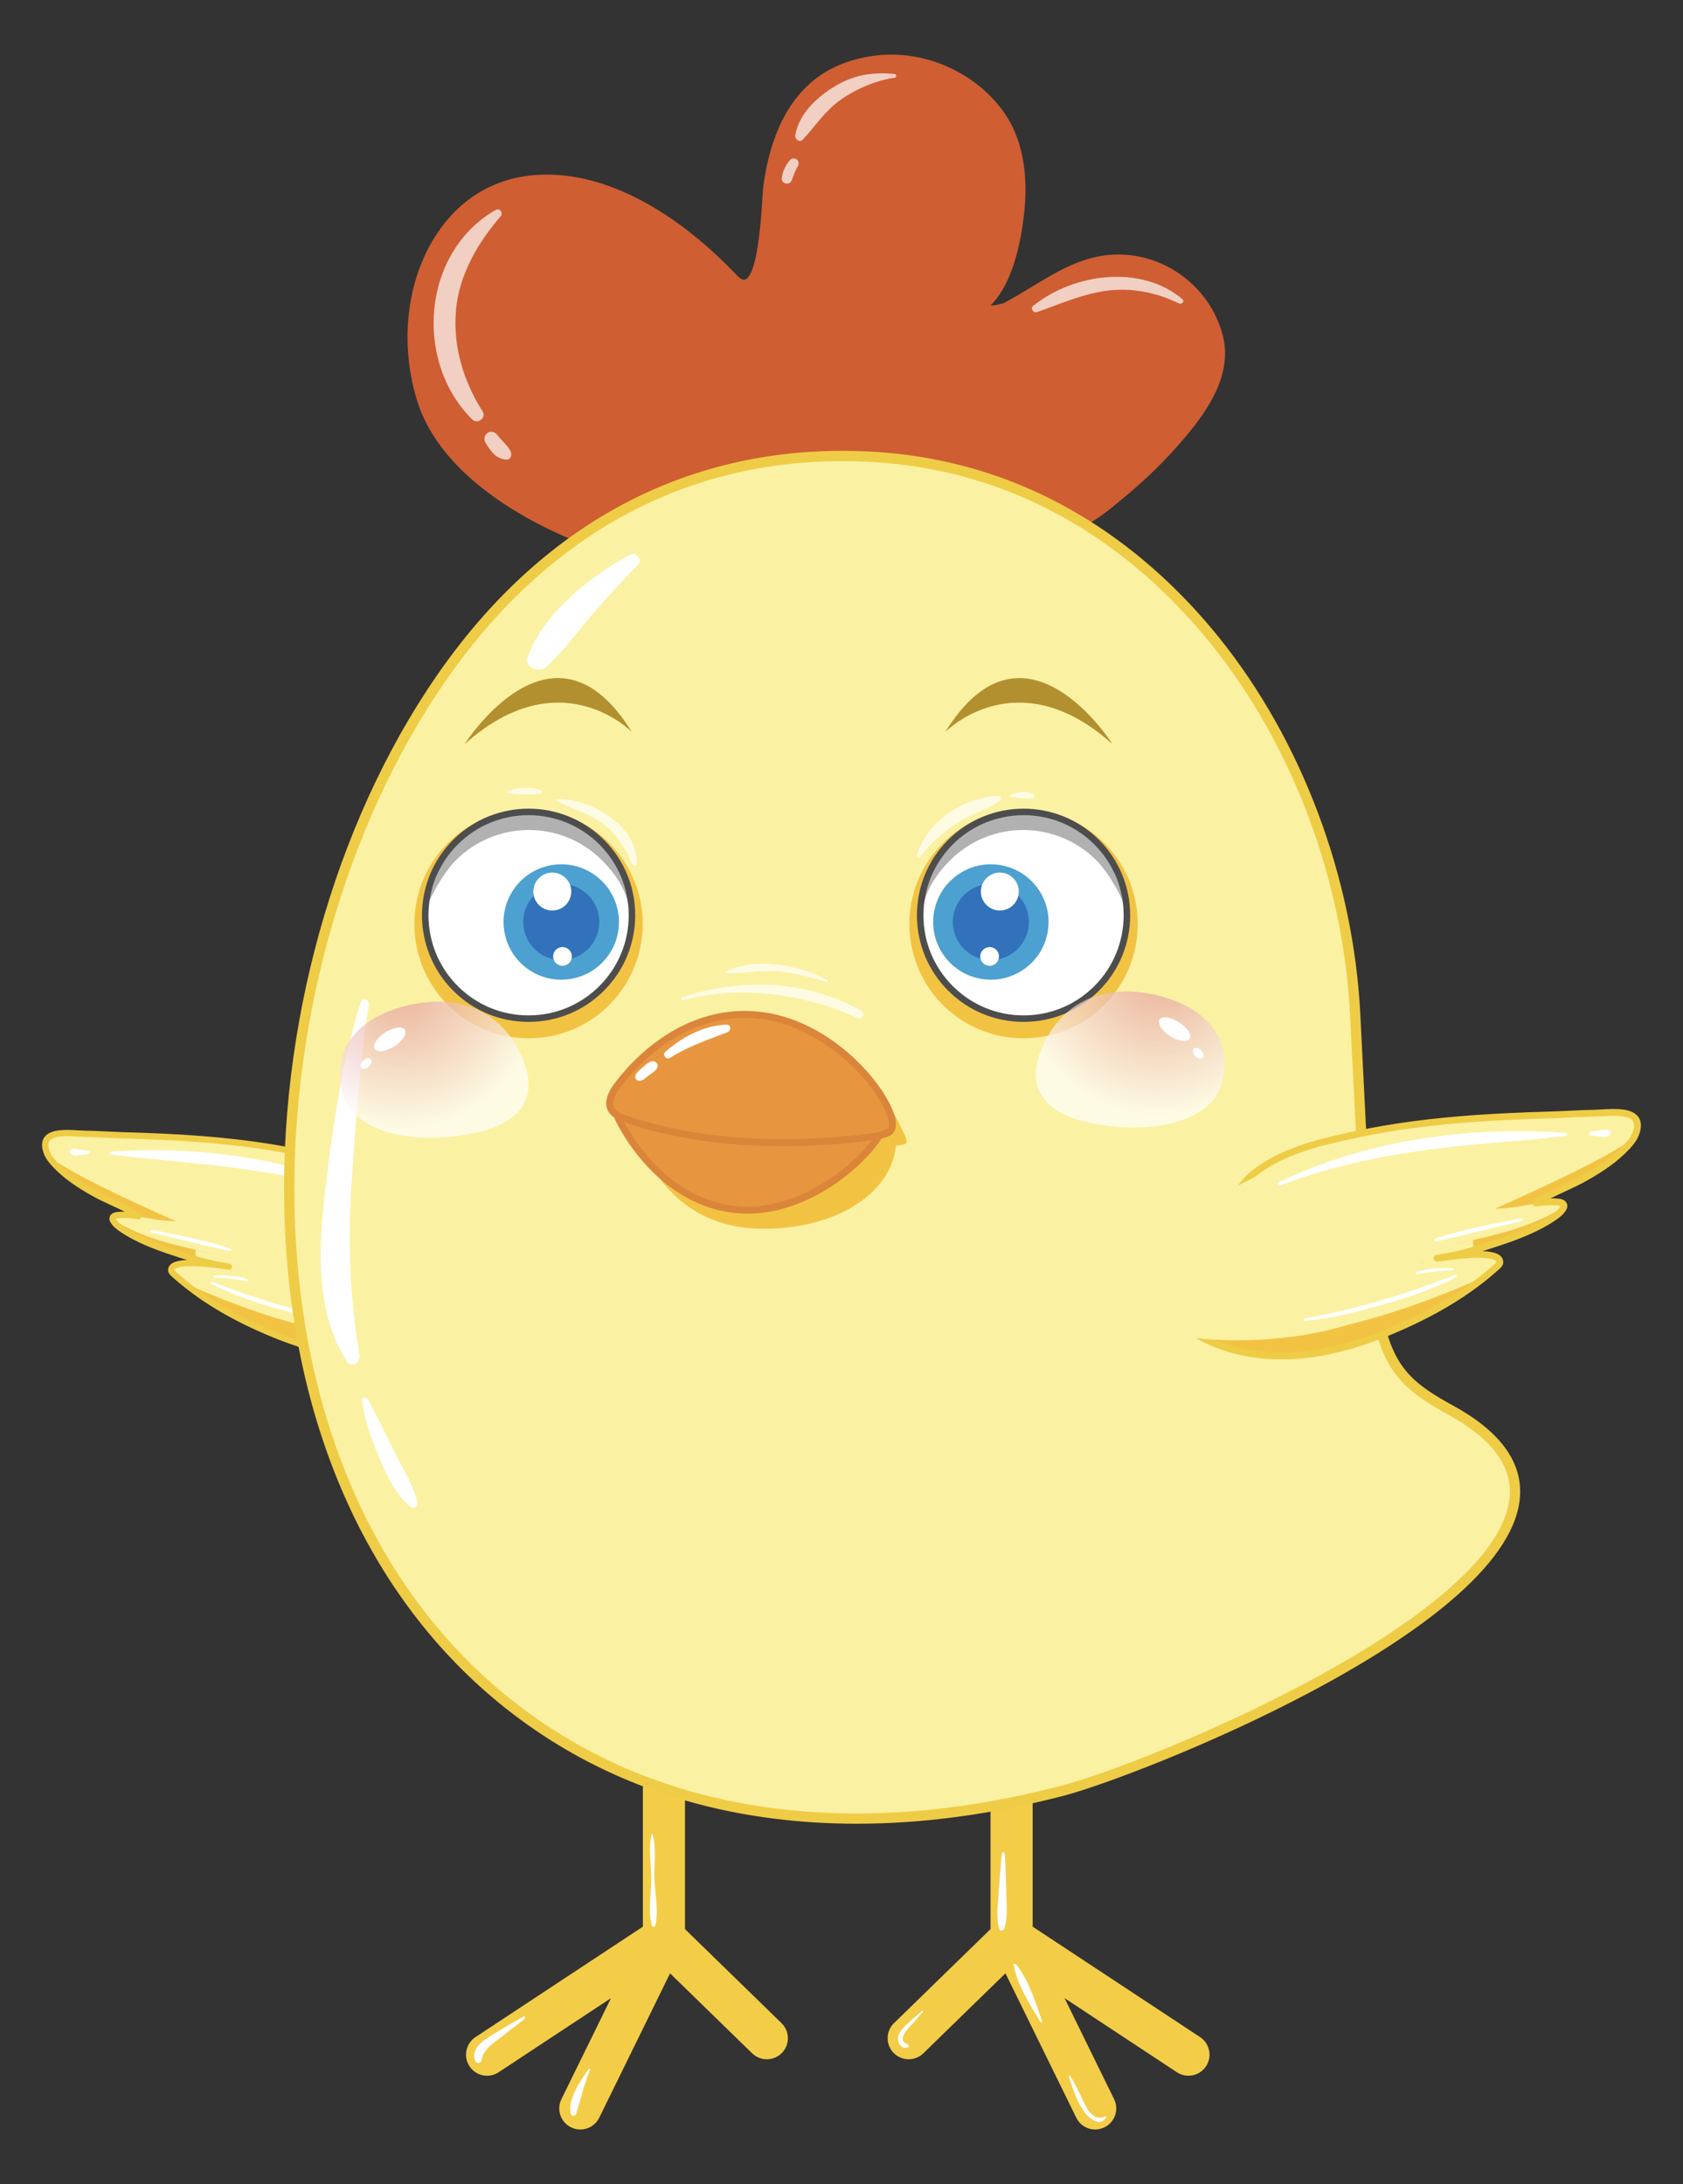 <?xml version="1.0" encoding="utf-8"?>
<!-- Generator: Adobe Illustrator 27.5.0, SVG Export Plug-In . SVG Version: 6.00 Build 0)  -->
<svg version="1.1" id="Layer_1" xmlns="http://www.w3.org/2000/svg" xmlns:xlink="http://www.w3.org/1999/xlink" x="0px" y="0px"
	 viewBox="0 0 231.186 300" style="enable-background:new 0 0 231.186 300;" xml:space="preserve">
<rect x="0" y="0" width="231.186" height="300" fill="#333333" stroke="none"/>
<g>
	<g>
		<g>
			<path style="fill:#FBF1A3;" d="M47.064,159.726c-1.899-0.564-3.848-0.981-5.735-1.379c-4.88-1.029-9.844-1.612-14.816-1.962
				c-3.06-0.215-6.125-0.342-9.191-0.429c-1.938-0.055-3.873-0.199-5.813-0.227c-1.777-0.026-6.265-0.796-5.114,2.498
				c0.229,0.654,0.672,1.21,1.146,1.715c1.559,1.663,3.488,2.921,5.473,4.017c1.908,1.054,4.24,1.874,5.988,3.085
				c-0.935-0.151-1.864-0.229-2.811-0.147c-0.306,0.027-0.685,0.136-0.726,0.441c-0.019,0.141,0.048,0.279,0.124,0.399
				c0.289,0.457,0.73,0.796,1.179,1.1c2.105,1.423,4.556,2.35,6.955,3.148c2.474,0.823,5.112,1.641,7.703,1.984
				c-0.98-0.13-7.943-1.268-7.904,0.488c0.005,0.214,0.173,0.383,0.332,0.527c3.984,3.613,8.776,6.249,13.729,8.285
				c4.755,1.954,9.849,3.271,15.028,2.934c2.968-0.193,5.894-0.953,8.527-2.35c0.995-0.527,2.011-1.208,2.399-2.265
				c0.492-1.343-0.183-2.805-0.843-4.075c-1.363-2.624-2.727-5.248-4.09-7.873c-1.16-2.233-2.156-4.748-4.188-6.354
				C52.262,161.583,49.711,160.512,47.064,159.726z"/>
			<path style="fill:#FBF1A3;" d="M18.755,166.655c4.823,1.734,24.929,2.457,24.929,2.457
				c-18.222-2.226-36.445-10.358-36.445-10.358l1.577,1.913L18.755,166.655z"/>
			<g>
				<path style="fill:#F2C343;" d="M13.015,163.96c-1.985-1.096-3.914-2.354-5.473-4.017c-0.307-0.327-0.594-0.679-0.826-1.062
					c3.316,2.37,9.599,5.363,17.426,8.859c0,0-2.324-0.019-5.187-0.701c0.016,0.003,0.032,0.004,0.048,0.007
					C17.255,165.834,14.923,165.013,13.015,163.96z"/>
				<path style="fill:#F2C343;" d="M19.397,169.488c6.173,2.554,13.603,2.608,14.149,5.012c0,0-2.574-0.423-5.514-0.935
					c1.544,0.122,2.987,0.35,3.394,0.404c-2.591-0.342-5.228-1.161-7.703-1.984c-2.399-0.798-4.85-1.725-6.955-3.148
					c-0.448-0.303-0.889-0.642-1.179-1.1c-0.076-0.12-0.143-0.258-0.124-0.399c0.041-0.304,0.42-0.414,0.726-0.441
					c0.089-0.008,0.177-0.007,0.266-0.012C15.817,166.954,14.198,167.338,19.397,169.488z"/>
				<path style="fill:#F2C343;" d="M61.551,183.621c-0.138,0.08-0.276,0.157-0.414,0.231c-2.633,1.397-5.559,2.157-8.527,2.35
					c-5.178,0.337-10.273-0.98-15.028-2.934c-4.374-1.797-8.621-4.067-12.299-7.061C32.33,179.431,48.607,185.895,61.551,183.621z"
					/>
			</g>
			<path style="fill:#FBF1A3;" d="M26.869,171.659c0,0,9.787,2.477,18.798,2.841c0,0-10.27,0.908-18.798-1.002V171.659z"/>
			<path style="fill:#EFCC46;" d="M50.969,186.685c-4.171,0-8.622-0.993-13.551-3.019c-5.699-2.342-10.23-5.077-13.854-8.364
				c-0.15-0.136-0.464-0.419-0.473-0.836c-0.007-0.311,0.119-0.59,0.362-0.805c0.389-0.345,1.123-0.542,2.236-0.59
				c-0.726-0.223-1.43-0.454-2.103-0.678c-2.378-0.791-4.879-1.725-7.06-3.199c-0.477-0.323-0.965-0.695-1.302-1.226
				c-0.099-0.156-0.225-0.397-0.187-0.686c0.062-0.46,0.468-0.756,1.116-0.812c0.313-0.027,0.632-0.035,0.964-0.034
				c-0.616-0.318-1.261-0.616-1.894-0.91c-0.813-0.377-1.653-0.766-2.418-1.189c-2.488-1.375-4.209-2.639-5.579-4.1
				c-0.435-0.464-0.969-1.095-1.238-1.868c-0.32-0.915-0.274-1.655,0.136-2.199c0.853-1.13,2.995-1.003,4.559-0.911
				c0.312,0.018,0.596,0.035,0.831,0.039c1.102,0.016,2.218,0.07,3.297,0.122c0.84,0.04,1.681,0.081,2.522,0.105
				c3.538,0.1,6.464,0.237,9.209,0.43c5.586,0.393,10.452,1.038,14.874,1.97c1.683,0.355,3.778,0.796,5.769,1.387
				c3.167,0.94,5.549,2.095,7.496,3.634c1.763,1.393,2.759,3.402,3.723,5.344c0.192,0.388,0.383,0.773,0.579,1.15l4.09,7.873
				c0.705,1.357,1.411,2.93,0.865,4.422c-0.451,1.23-1.627,1.981-2.601,2.497c-2.614,1.387-5.542,2.194-8.701,2.399
				C52.086,186.667,51.53,186.685,50.969,186.685z M26.213,173.916c-1.443,0-1.986,0.211-2.188,0.39
				c-0.068,0.06-0.073,0.103-0.072,0.142c0.004,0.019,0.034,0.075,0.19,0.217c3.549,3.219,7.998,5.903,13.603,8.206
				c5.467,2.246,10.319,3.195,14.836,2.902c3.037-0.197,5.847-0.971,8.353-2.3c0.839-0.445,1.846-1.078,2.196-2.033
				c0.426-1.162-0.172-2.479-0.821-3.728l-4.09-7.873c-0.198-0.382-0.392-0.772-0.586-1.164c-0.922-1.857-1.875-3.777-3.486-5.051
				c-1.858-1.469-4.148-2.576-7.207-3.484l0,0c-1.957-0.581-4.033-1.019-5.701-1.37c-4.384-0.925-9.211-1.564-14.757-1.954
				c-2.732-0.192-5.647-0.328-9.173-0.429c-0.847-0.024-1.693-0.065-2.539-0.106c-1.072-0.052-2.18-0.105-3.267-0.121
				c-0.246-0.004-0.543-0.021-0.869-0.04c-1.293-0.076-3.246-0.191-3.821,0.57c-0.226,0.3-0.23,0.769-0.011,1.396
				c0.217,0.62,0.677,1.161,1.054,1.563c1.305,1.392,2.961,2.606,5.367,3.935c0.738,0.408,1.564,0.791,2.364,1.161
				c1.264,0.586,2.571,1.192,3.661,1.947c0.165,0.114,0.229,0.328,0.154,0.515c-0.075,0.187-0.269,0.299-0.468,0.264
				c-1.039-0.167-1.898-0.213-2.705-0.143c-0.173,0.016-0.282,0.056-0.328,0.084c0.008,0.019,0.023,0.05,0.053,0.097
				c0.252,0.398,0.656,0.703,1.056,0.973c2.095,1.416,4.53,2.324,6.85,3.096c2.199,0.731,4.735,1.535,7.232,1.91
				c0.03,0.004,0.06,0.009,0.09,0.013l0.301,0.042c0.236,0.031,0.401,0.248,0.37,0.483c-0.031,0.236-0.248,0.404-0.483,0.37h0
				c-0.134-0.018-0.269-0.037-0.404-0.057C28.771,174.026,27.257,173.916,26.213,173.916z"/>
			<path style="fill:#FBF1A3;" d="M48.062,160.843c0,0,11.292,4.874,14.742,7.932c3.45,3.058,5.097,11.057,4.626,13.252
				c-0.47,2.196-14.281,3.568-24.688,0.336L48.062,160.843z"/>
		</g>
		<g>
			<g>
				<path style="fill:#FFFFFF;" d="M20.765,169.294c3.58,0.83,7.152,1.75,10.75,2.547c0.238,0.053,0.332-0.289,0.101-0.365
					c-3.528-1.16-7.13-1.812-10.75-2.547C20.628,168.881,20.526,169.239,20.765,169.294L20.765,169.294z"/>
			</g>
			<g>
				<path style="fill:#FFFFFF;" d="M29.035,176.357c2.939,1.532,6.113,2.568,9.297,3.459c3.168,0.887,6.412,1.761,9.702,2.026
					c0.168,0.014,0.208-0.266,0.04-0.297c-6.358-1.172-12.915-3.071-18.905-5.506C28.986,175.965,28.862,176.267,29.035,176.357
					L29.035,176.357z"/>
			</g>
			<g>
				<path style="fill:#FFFFFF;" d="M29.473,175.497c1.465-0.014,2.962,0.267,4.411,0.461c0.169,0.023,0.181-0.232,0.038-0.282
					c-1.335-0.468-3.047-0.522-4.449-0.451C29.299,175.233,29.297,175.498,29.473,175.497L29.473,175.497z"/>
			</g>
			<g>
				<path style="fill:#FFFFFF;" d="M51.349,164.413c-11.063-5.273-23.918-7.123-36.113-6.211c-0.257,0.019-0.249,0.364,0,0.393
					c12.156,1.426,24.362,1.76,35.938,6.232C51.412,164.921,51.581,164.524,51.349,164.413L51.349,164.413z"/>
			</g>
			<g>
				<path style="fill:#FFFFFF;" d="M12.066,158.031c-0.433-0.034-0.864-0.083-1.292-0.159c-0.359-0.063-0.704-0.16-1.021,0.064
					c-0.176,0.124-0.226,0.358-0.067,0.523c0.31,0.324,0.728,0.264,1.142,0.226c0.437-0.04,0.871-0.102,1.303-0.178
					C12.415,158.456,12.321,158.051,12.066,158.031L12.066,158.031z"/>
			</g>
		</g>
	</g>
	<g>
		<g>
			<g>
				<path style="fill:#F3CD47;" d="M107.019,278.236l-13.407-13.058v-27.599c0-1.331-1.079-2.41-2.41-2.41
					c-1.331,0-2.41,1.079-2.41,2.41v27.318l-23.214,15.314c-1.111,0.733-1.417,2.228-0.685,3.339
					c0.464,0.702,1.231,1.082,2.014,1.082c0.456,0,0.916-0.129,1.324-0.398l16.908-11.154l-7.587,15.466
					c-0.586,1.194-0.093,2.638,1.102,3.224c0.342,0.168,0.703,0.248,1.059,0.248c0.89,0,1.746-0.496,2.165-1.349l10.022-20.429
					l11.754,11.448c0.952,0.929,2.477,0.907,3.407-0.045C107.993,280.69,107.973,279.165,107.019,278.236z"/>
				<path style="fill:#F3CD47;" d="M79.715,292.5c-0.442,0-0.87-0.1-1.272-0.297c-0.693-0.34-1.213-0.929-1.463-1.66
					c-0.25-0.731-0.2-1.515,0.14-2.208l6.807-13.876l-15.43,10.179c-0.474,0.313-1.024,0.478-1.59,0.478
					c-0.976,0-1.879-0.486-2.416-1.299c-0.878-1.331-0.509-3.128,0.822-4.006l22.997-15.171v-27.059
					c0-1.595,1.297-2.892,2.892-2.892c1.595,0,2.892,1.297,2.892,2.892v27.395l13.261,12.917c1.142,1.113,1.166,2.947,0.054,4.089
					c-1.116,1.141-2.95,1.165-4.089,0.054l-11.278-10.985l-9.729,19.833C81.823,291.88,80.828,292.5,79.715,292.5z M86.353,271.704
					l-8.367,17.055c-0.227,0.462-0.26,0.985-0.093,1.472c0.167,0.487,0.513,0.88,0.975,1.107c0.269,0.131,0.554,0.198,0.847,0.198
					c0.742,0,1.406-0.414,1.733-1.079l10.315-21.026l12.231,11.913c0.76,0.741,1.983,0.723,2.726-0.036
					c0.741-0.761,0.725-1.984-0.037-2.726l-13.553-13.2v-27.802c0-1.063-0.865-1.928-1.928-1.928c-1.063,0-1.928,0.865-1.928,1.928
					v27.577l-23.43,15.458c-0.887,0.585-1.133,1.783-0.548,2.671c0.358,0.542,0.96,0.866,1.611,0.866
					c0.377,0,0.743-0.11,1.059-0.318L86.353,271.704z"/>
				<g>
					<path style="fill:#F3CD47;" d="M93.613,238.697l-4.784-1.469c-0.017,0.116-0.035,0.231-0.035,0.351v11.151
						c1.274,0.575,2.936,1.2,4.819,1.632V238.697z"/>
				</g>
			</g>
			<g>
				<path style="fill:#F3CD47;" d="M123.139,278.236l13.407-13.058v-27.599c0-1.331,1.079-2.41,2.41-2.41
					c1.331,0,2.41,1.079,2.41,2.41v27.318l23.214,15.314c1.111,0.733,1.418,2.228,0.685,3.339c-0.464,0.702-1.231,1.082-2.014,1.082
					c-0.455,0-0.916-0.129-1.324-0.398l-16.908-11.154l7.587,15.466c0.586,1.194,0.093,2.638-1.102,3.224
					c-0.342,0.168-0.703,0.248-1.059,0.248c-0.89,0-1.747-0.496-2.165-1.349l-10.022-20.429l-11.755,11.448
					c-0.952,0.929-2.477,0.907-3.407-0.045C122.165,280.69,122.185,279.165,123.139,278.236z"/>
				<path style="fill:#F3CD47;" d="M150.443,292.5c-1.112,0-2.107-0.62-2.598-1.618l-9.729-19.833l-11.278,10.985
					c-1.139,1.112-2.973,1.089-4.088-0.054c-1.113-1.142-1.088-2.977,0.054-4.089l13.261-12.917v-27.395
					c0-1.595,1.297-2.892,2.892-2.892c1.594,0,2.892,1.297,2.892,2.892v27.059l22.997,15.171c0.645,0.426,1.085,1.076,1.241,1.833
					c0.155,0.757,0.006,1.528-0.419,2.173c-0.537,0.814-1.44,1.299-2.416,1.299c-0.565,0-1.115-0.165-1.589-0.478l-15.43-10.179
					l6.807,13.876c0.34,0.693,0.39,1.478,0.14,2.208c-0.25,0.731-0.769,1.321-1.463,1.66C151.313,292.4,150.885,292.5,150.443,292.5
					z M138.396,269.431l10.315,21.026c0.327,0.665,0.991,1.079,1.732,1.079c0.294,0,0.579-0.067,0.847-0.198
					c0.462-0.227,0.808-0.62,0.975-1.107c0.166-0.487,0.133-1.01-0.094-1.472l-8.367-17.055l18.386,12.129
					c0.316,0.208,0.682,0.318,1.059,0.318c0.651,0,1.254-0.324,1.612-0.866c0.284-0.43,0.383-0.944,0.279-1.448
					c-0.103-0.504-0.397-0.938-0.827-1.222l-23.43-15.458v-27.577c0-1.063-0.865-1.928-1.928-1.928
					c-1.063,0-1.928,0.865-1.928,1.928v27.802l-13.552,13.2c-0.761,0.742-0.778,1.965-0.036,2.726
					c0.743,0.761,1.966,0.777,2.725,0.036L138.396,269.431z"/>
				<g>
					<path style="fill:#F3CD47;" d="M136.527,238.697l4.784-1.469c0.017,0.116,0.035,0.231,0.035,0.351v11.151
						c-1.274,0.575-2.936,1.2-4.819,1.632V238.697z"/>
				</g>
			</g>
			<g>
				<path style="fill:#CF5E33;" d="M82.314,75.035c0,0-20.04-6.314-24.432-19.765c-4.392-13.451,1.647-29.648,15.648-30.746
					c13.998-1.098,26.076,12.349,27.452,13.726c3.934,3.934,4.142-11.069,4.336-12.516c0.863-6.432,3.332-13.128,9.565-16.091
					c1.62-0.771,3.372-1.242,5.146-1.492c6.636-0.936,13.755,2.174,17.571,7.686c2.619,3.783,3.094,8.676,2.631,13.141
					c-0.414,3.986-1.487,9.554-4.4,12.541c-1.474,1.516,1.769,0.805,2.42,0.462c4.458-2.344,8.751-5.936,13.93-6.468
					c6.987-0.717,13.572,3.911,15.324,10.695c1.308,5.065-1.904,9.76-5.02,13.47c-2.42,2.882-5.099,5.545-7.993,7.951
					c-2.69,2.237-5.786,5.07-9.468,5.223C145.023,72.852,82.314,75.035,82.314,75.035z"/>
				<g style="opacity:0.6;">
					<path style="fill:#CF5E33;" d="M61.254,56.464c0.045-2.049-0.404-4.072-0.712-6.098c-0.753-4.943-0.553-10.382,2.411-14.408
						c2.254-3.06,5.952-5.093,7.316-8.641c0.271-0.705,0.38-1.57,0.172-2.269C58.666,28.112,53.828,42.855,57.882,55.27
						c0.586,1.794,1.457,3.458,2.515,5c0.171-0.35,0.315-0.713,0.431-1.085C61.102,58.306,61.234,57.383,61.254,56.464z"/>
					<path style="fill:#CF5E33;" d="M115.911,14.201c4.209-2.28,8.977-3.39,13.748-3.778c0.411-0.033,0.891-0.147,1.244-0.356
						c-3.34-1.702-7.182-2.438-10.876-1.917c-1.773,0.25-3.525,0.722-5.146,1.492c-6.233,2.964-8.703,9.66-9.565,16.091
						c-0.023,0.175-0.047,0.553-0.078,1.068c0.284-0.814,0.571-1.628,0.917-2.419C108.075,19.996,111.702,16.481,115.911,14.201z"/>
					<path style="fill:#CF5E33;" d="M146.101,39.189c3.688-0.391,7.477-0.468,11.082,0.524c2.143,0.59,4.168,1.542,6.139,2.569
						c0.548,0.285,1.316,0.537,1.698,0.052c0.179-0.228,0.19-0.543,0.171-0.832c-0.004-0.057-0.018-0.112-0.024-0.169
						c-2.942-3.981-7.852-6.348-12.987-5.821c-3.656,0.375-6.87,2.276-10.013,4.185c0.384-0.055,0.768-0.111,1.152-0.164
						C144.245,39.406,145.172,39.288,146.101,39.189z"/>
				</g>
				<g>
					<path style="fill:#CF5E33;" d="M145.023,72.852c3.682-0.153,6.778-2.987,9.468-5.223c2.894-2.406,5.573-5.069,7.993-7.951
						c3.116-3.71,6.329-8.405,5.02-13.47c-0.303-1.175-0.76-2.279-1.33-3.308c-2.192,4.92-5.626,9.29-9.93,12.531
						c-3.161,2.381-6.838,4.184-10.764,4.684c-4.968,0.633-9.927-0.83-14.843-1.788c-16.334-3.182-33.722-0.666-48.485,7.014
						c-2.973,1.547-6.005,3.575-8.1,6.132c4.565,2.394,8.263,3.562,8.263,3.562S145.023,72.852,145.023,72.852z"/>
				</g>
				<g>
					<path style="fill:#CF5E33;" d="M145.023,72.852c3.682-0.153,6.778-2.987,9.468-5.223c2.894-2.406,5.573-5.069,7.993-7.951
						c3.116-3.71,6.329-8.405,5.02-13.47c-0.129-0.498-0.291-0.98-0.469-1.453c0.411,1.088-1.813,4.568-2.35,5.53
						c-1.862,3.339-4.211,6.395-6.844,9.161c-2.368,2.488-5.187,5.49-8.309,7.004c-2.539,1.231-5.927,0.108-8.429-0.683
						c-4.661-1.475-8.928-3.729-13.762-4.683c-4.713-0.93-9.524-1.365-14.327-1.239c-7.71,0.202-15.356,1.865-22.458,4.869
						c-4.546,1.923-8.906,4.373-12.831,7.375c-0.315,0.241-0.627,0.485-0.935,0.734c3.216,1.484,5.523,2.212,5.523,2.212
						S145.023,72.852,145.023,72.852z"/>
					<path style="fill:#CF5E33;" d="M136.764,23.583c0.243,5.839-1.328,11.792-4.742,16.569c-0.681,0.953-3.386,4.193-0.5,3.887
						c1.245-0.132,2.647-0.81,4.029-1.716c-0.169-0.132-0.136-0.378,0.279-0.804c2.913-2.987,3.986-8.556,4.4-12.541
						c0.463-4.465-0.012-9.358-2.631-13.142c-1.031-1.49-2.31-2.796-3.749-3.903c0.507,1.162,0.906,2.318,1.191,3.08
						C136.069,17.752,136.642,20.66,136.764,23.583z"/>
					<path style="fill:#CF5E33;" d="M75.694,24.813c0.699,0.121,1.391,0.284,2.072,0.484c1.516,0.446,2.976,1.075,4.354,1.846
						c3.437,1.924,6.349,4.667,8.972,7.605c2.822,3.161,5.655,6.78,9.766,7.809c0.303,0.076,0.619,0.137,0.927,0.083
						c0.813-0.141,1.288-1.013,1.436-1.825c0.147-0.803,0.089-1.622-0.116-2.412c-0.549,0.653-1.242,0.727-2.123-0.154
						c-1.374-1.374-13.418-14.782-27.39-13.729c0.072,0.024,0.13,0.04,0.163,0.047C74.39,24.694,75.053,24.702,75.694,24.813z"/>
				</g>
				<path style="fill:#CF5E33;" d="M82.248,75.52l-0.079-0.025c-0.051-0.016-5.126-1.632-10.668-4.882
					c-9.319-5.465-12.799-11.279-14.077-15.193c-2.628-8.047-1.623-16.997,2.621-23.358c3.208-4.808,7.858-7.581,13.446-8.019
					c8.679-0.68,18.451,4.128,27.516,13.541c0.135,0.141,0.241,0.25,0.315,0.324c0.423,0.423,0.773,0.585,1.044,0.483
					c1.16-0.441,1.961-4.271,2.379-11.382c0.04-0.675,0.066-1.121,0.095-1.34c1.12-8.353,4.429-13.892,9.836-16.463
					c1.565-0.744,3.343-1.26,5.285-1.534c6.853-0.966,14.1,2.204,18.035,7.889c2.955,4.269,3.107,9.678,2.714,13.465
					c-0.433,4.175-1.572,9.79-4.534,12.828c-0.042,0.043-0.077,0.082-0.107,0.116c0.006,0,0.012,0,0.017,0
					c0.528,0,1.57-0.222,1.94-0.416c1.201-0.632,2.422-1.374,3.602-2.092c3.258-1.982,6.626-4.031,10.502-4.428
					c7.208-0.742,14.021,4.012,15.84,11.054c1.367,5.291-2.017,10.208-5.118,13.9c-2.43,2.894-5.14,5.589-8.054,8.011l-0.61,0.51
					c-2.613,2.192-5.576,4.676-9.146,4.824c-0.068,0.002-62.712,2.184-62.712,2.184L82.248,75.52z M75.13,24.944
					c-0.525,0-1.046,0.02-1.563,0.061c-5.283,0.414-9.681,3.04-12.72,7.593c-4.084,6.12-5.045,14.75-2.507,22.523
					c4.128,12.643,22.689,18.984,24.042,19.43c62.637-2.181,62.632-2.181,62.641-2.181c3.223-0.134,6.051-2.506,8.547-4.599
					l0.613-0.512c2.87-2.386,5.539-5.04,7.932-7.89c3.135-3.734,6.172-8.203,4.923-13.039c-1.701-6.584-8.066-11.026-14.809-10.336
					c-3.66,0.375-6.934,2.367-10.1,4.293c-1.193,0.726-2.427,1.476-3.655,2.122c-0.202,0.107-2.721,1.022-3.367,0.158
					c-0.279-0.374-0.153-0.839,0.376-1.383c2.77-2.84,3.849-8.232,4.266-12.255c0.376-3.625,0.24-8.791-2.548-12.817
					c-3.733-5.393-10.607-8.402-17.108-7.483c-1.845,0.26-3.529,0.748-5.006,1.45c-5.094,2.422-8.221,7.711-9.294,15.72
					c-0.025,0.184-0.053,0.662-0.088,1.269c-0.346,5.89-0.949,11.447-2.998,12.227c-0.657,0.249-1.353,0.012-2.068-0.702
					c-0.077-0.077-0.187-0.191-0.327-0.337C91.998,29.619,83.122,24.944,75.13,24.944z"/>
			</g>
			<path style="fill:#FBF1A3;" d="M61.77,91.518c13.147-18.15,32.354-30.113,57.686-28.788c39.475,2.066,64.828,39.84,66.697,76.608
				c2.297,45.208,1.723,48.086,13.204,54.402c33.542,18.451-39.13,48.505-53.406,52.229c-26.15,6.82-54.171,5.463-76.053-11.876
				C28.789,201.521,33.3,130.823,61.77,91.518z"/>
			<g>
				<path style="opacity:0.3;fill:#FBF1A3;" d="M107.751,171.997c-7.755,0.383-18.976-1.099-26.198,1.751
					c-7.222,2.85-10.454,10.232-13.913,17.183c-1.661,3.337-0.202,10.978,0.847,14.555c0.897,3.058,3.1,5.552,5.43,7.726
					c14.829,13.836,35.424,14.491,54.315,7.111c4.169-1.629,8.191-3.818,11.363-6.977c6.336-6.31,8.545-16.354,5.663-24.819
					c-1.699-4.99-5.095-9.321-9.374-12.368c-2.155-1.534-4.539-2.75-7.055-3.568c-2.851-0.927-5.874-0.755-8.85-0.801
					C115.901,171.727,111.823,171.796,107.751,171.997z"/>
				<path style="opacity:0.35;fill:#FBF1A3;" d="M96.329,78.449c-2.727,2.124-5.08,4.661-6.492,7.517
					c-0.757,1.531-1.231,3.314-0.729,4.947c0.607,1.973,2.49,3.276,4.39,4.085c4.979,2.119,11.09,2.221,16.423,1.913
					c5.254-0.304,10.264-1.608,15.278-3.162c2.876-0.891,5.721-2.129,7.903-4.203c2.182-2.074,3.617-5.108,3.184-8.087
					c-0.409-2.813-2.41-5.197-4.81-6.72c-7.449-4.73-17.913-4.71-25.902-1.536C102.523,74.412,99.217,76.199,96.329,78.449z"/>
			</g>
			<g>
				<path style="fill:#FBF1A3;" d="M115.57,62.639c-23.417,0.031-41.334,11.67-53.8,28.879
					C41.893,118.96,33.701,161.702,44.553,196.09C45.124,154.736,54.893,80.691,115.57,62.639z"/>
			</g>
			<g>
				<path style="fill:#FBF1A3;" d="M69.897,234.094c21.882,17.339,49.904,18.696,76.053,11.876
					c14.277-3.724,86.948-33.778,53.406-52.229c-11.481-6.316-10.908-9.194-13.204-54.402
					c-1.612-31.719-20.712-64.165-51.267-73.811c0.003,0.002,0.007,0.004,0.01,0.006c8.551,5.094,16.009,12.003,21.743,20.14
					c15.67,22.239,19.863,51.533,18.925,78.142c-0.886,25.138-5.345,51.617-30.8,62.929c-4.493,1.997-9.251,3.377-14.082,4.273
					c-25.098,4.655-50.611,1.664-72.796-11.348c-0.993-0.582-1.976-1.179-2.951-1.79C59.023,223.934,63.986,229.41,69.897,234.094z"
					/>
			</g>
			<g>
				<path style="fill:#FBF1A3;" d="M145.951,245.97c14.277-3.724,86.948-33.778,53.406-52.229
					c-11.481-6.316-10.908-9.194-13.204-54.402c-0.662-13.033-4.289-26.185-10.435-37.835c4.428,14.462,7.951,33.556,7.136,51.844
					c-0.448,10.052-0.964,20.272,0.589,30.264c0.712,4.579,2.138,9.258,4.957,13.002c2.429,3.226,7.306,4.083,8.367,8.478
					c0.858,3.552-0.409,7.139-2.413,10.068c-3.214,4.699-8.172,8.118-13.035,10.914c-8.887,5.11-18.708,8.58-28.497,11.506
					c-38.224,11.424-68.254,2.736-83.465-3.929c0.181,0.147,0.357,0.298,0.54,0.443C91.779,251.432,119.801,252.79,145.951,245.97z"
					/>
			</g>
			<g>
				<path style="fill:#F2C343;" d="M87.03,154.072c0,0,2.748,14.566,17.606,14.707c14.858,0.141,24.033-10.435,14.705-20.571
					L87.03,154.072z"/>
				<path style="fill:#F2C343;" d="M114.528,157.842c1.413-0.033,2.826-0.087,4.238-0.157c1.771-0.087,3.594-0.144,5.354-0.471
					c0.901-0.167,0.09-1.429-0.111-1.861c-0.695-1.496-1.438-2.988-2.438-4.307c-0.455-0.599-0.956-1.166-1.516-1.669
					c-0.276-0.248-0.566-0.48-0.871-0.691c-0.203-0.14-0.661-0.537-0.913-0.537C114.255,146.186,114.528,157.842,114.528,157.842z"
					/>
				<g>
					<g>
						<path style="fill:#E7963F;" d="M84.899,153.533c0,0,5.333,12.124,17.075,12.667c11.743,0.544,22.109-12.047,19.404-13.733
							c-1.088-0.678-2.464-0.966-3.682-1.277c-9.483-2.421-19.988-3.46-29.705-1.65c-0.482,0.09-0.963,0.192-1.44,0.309
							C84.519,150.35,84.119,151.591,84.899,153.533z"/>
						<g style="opacity:0.6;">
							<path style="fill:#E7963F;" d="M121.804,153.347H88.833c6.095,5.277,20.216,5.649,22.52,5.5
								c0.398-0.026,2.107-0.311,2.004,0.423c-0.072,0.511-0.718,0.879-1.097,1.146c-0.499,0.351-0.975,0.748-1.481,1.096
								c-1.061,0.73-2.2,1.346-3.39,1.839c-3.027,1.254-6.186,1.566-9.426,1.28c-0.578-0.051-1.154-0.118-1.729-0.198
								c-0.423-0.059-1.127-0.041-1.505-0.243c2.07,1.105,4.478,1.881,7.247,2.009C112.474,166.686,121.864,156.678,121.804,153.347
								z"/>
						</g>
						<path style="fill:#DA8539;" d="M102.717,166.699c-0.255,0-0.509-0.006-0.765-0.018c-11.903-0.551-17.44-12.83-17.494-12.954
							l-0.006-0.014c-0.485-1.209-0.536-2.159-0.154-2.903c0.356-0.695,1.056-1.162,2.138-1.428c0.463-0.114,0.957-0.22,1.467-0.315
							c11.194-2.085,22.446-0.249,29.913,1.658l0.44,0.11c1.104,0.275,2.355,0.587,3.377,1.224c0.377,0.235,0.943,0.845,0.494,2.288
							C120.915,158.24,112.421,166.699,102.717,166.699z M85.343,153.345c0.148,0.329,5.459,11.856,16.654,12.374
							c9.397,0.435,18.067-7.987,19.211-11.659c0.11-0.354,0.246-0.978-0.084-1.184c-0.893-0.557-2.015-0.836-3.1-1.107
							l-0.446-0.112c-7.373-1.883-18.477-3.696-29.498-1.644c-0.493,0.092-0.968,0.194-1.414,0.303
							c-0.795,0.195-1.289,0.501-1.511,0.932C84.913,151.723,84.976,152.428,85.343,153.345z"/>
					</g>
					<g>
						<path style="fill:#E7963F;" d="M84.379,149.706c0,0,7.192-11.314,19.423-10.303c12.231,1.011,21.228,14.859,18.195,16.173
							c-1.22,0.529-2.684,0.632-3.987,0.78c-10.151,1.148-21.169,0.792-30.98-2.284c-0.487-0.153-0.971-0.317-1.449-0.496
							C83.546,152.811,83.304,151.528,84.379,149.706z"/>
						<g style="opacity:0.5;">
							<path style="fill:#E7963F;" d="M94.661,147.278c2.665-1.077,5.183-2.608,7.131-4.721c0.506-0.549,0.989-1.174,1.091-1.913
								c0.048-0.343-0.007-0.73-0.264-0.964c-0.175-0.16-0.415-0.223-0.647-0.275c-0.096-0.022-0.193-0.033-0.29-0.053
								c-10.938,0.345-17.304,10.355-17.304,10.355c-0.057,0.097-0.095,0.186-0.145,0.28c0.695-0.198,1.407-0.329,2.117-0.461
								C89.177,148.997,91.996,148.355,94.661,147.278z"/>
						</g>
						<g style="opacity:0.45;">
							<path style="fill:#E7963F;" d="M87.03,154.072c9.811,3.076,20.829,3.433,30.98,2.284c1.304-0.148,2.768-0.251,3.988-0.78
								c2.993-1.297-5.734-14.795-17.721-16.119c3.988,2.318,10.285,6.264,12.334,9.167c2.117,2.999-1.979,4.774-4.411,5.015
								c-4.21,0.416-8.447,0.272-12.667,0.127c-3.312-0.113-6.635-0.177-9.94-0.177c-0.815-0.01-1.631-0.02-2.446-0.03
								c-0.44-0.005-1.231,0.143-1.642-0.019c0.028,0.011,0.048,0.024,0.077,0.035C86.059,153.755,86.543,153.919,87.03,154.072z"/>
						</g>
						<path style="fill:#DA8539;" d="M107.567,157.437c-6.404,0-13.658-0.704-20.681-2.906c-0.514-0.161-1.01-0.331-1.474-0.505
							c-1.094-0.411-1.755-0.975-2.02-1.726c-0.278-0.787-0.091-1.716,0.572-2.839l0.008-0.014
							c0.074-0.116,7.493-11.54,19.869-10.525c10.545,0.871,18.497,10.81,19.179,14.948c0.239,1.452-0.418,1.97-0.832,2.149
							c-1.141,0.494-2.476,0.638-3.654,0.765l-0.471,0.052C115.042,157.177,111.461,157.437,107.567,157.437z M84.79,149.958
							c-0.498,0.848-0.663,1.528-0.489,2.021c0.162,0.459,0.65,0.844,1.45,1.144c0.447,0.168,0.926,0.332,1.424,0.488
							c11.133,3.491,22.884,3.159,30.781,2.266l0.476-0.052c1.164-0.126,2.367-0.255,3.374-0.691
							c0.344-0.149,0.333-0.685,0.264-1.107c-0.626-3.801-8.395-13.325-18.307-14.143C92.08,138.919,84.99,149.651,84.79,149.958z"
							/>
					</g>
				</g>
			</g>
			<path style="fill:#EFCC46;" d="M117.686,250.502c-3.9,0-7.72-0.237-11.451-0.711c-13.96-1.775-26.333-6.871-36.775-15.144
				c-19.117-15.148-29.922-39.761-30.422-69.305c-0.453-26.702,7.832-54.455,22.162-74.238l0.571,0.414l-0.571-0.414
				c14.669-20.251,34.822-30.302,58.294-29.079c23.642,1.237,39.132,14.579,47.964,25.553
				c11.377,14.138,18.449,32.991,19.401,51.724c0.138,2.728,0.267,5.302,0.387,7.732c1.895,38.064,2.008,40.343,12.452,46.088
				c6.62,3.641,9.661,8.019,9.04,13.011c-2.265,18.193-52.514,37.886-62.608,40.519
				C136.301,249.216,126.777,250.502,117.686,250.502z M115.693,63.337c-21.377,0-39.76,9.831-53.352,28.595
				c-14.157,19.545-22.342,46.979-21.894,73.386c0.494,29.113,11.108,53.342,29.888,68.222
				c10.238,8.112,22.376,13.109,36.077,14.851c12.248,1.558,25.491,0.513,39.36-3.104c12.012-3.133,59.497-22.734,61.563-39.328
				c0.543-4.362-2.256-8.265-8.319-11.6c-11.133-6.124-11.288-9.23-13.181-47.254c-0.121-2.429-0.249-5.003-0.388-7.73
				c-0.937-18.443-7.895-37-19.09-50.911c-8.651-10.75-23.817-23.818-46.938-25.029C118.169,63.37,116.924,63.337,115.693,63.337z"
				/>
			<g>
				<g>
					<g>
						<g>
							<g>
								<path style="fill:#F2C343;" d="M156.276,126.319c0.006,0.017,0.013,0.036,0.018,0.053c-0.006-0.024-0.013-0.053-0.019-0.077
									c-0.151-3.807-1.663-7.571-4.569-10.477c-1.533-1.533-3.304-2.683-5.194-3.449c-1.89-0.767-3.9-1.15-5.909-1.15
									c-0.502,0-1.005,0.024-1.505,0.072c-1.001,0.096-1.994,0.287-2.966,0.575c-2.428,0.719-4.716,2.036-6.633,3.952
									c-0.341,0.342-0.657,0.699-0.96,1.063c-0.084,0.101-0.165,0.203-0.247,0.306c-0.239,0.302-0.466,0.61-0.68,0.925
									c-0.053,0.078-0.11,0.154-0.162,0.232c-0.246,0.377-0.472,0.762-0.682,1.154c-0.065,0.122-0.125,0.246-0.187,0.369
									c-0.146,0.29-0.282,0.583-0.409,0.88c-0.06,0.141-0.122,0.28-0.178,0.422c-0.151,0.386-0.29,0.776-0.409,1.171
									c-0.049,0.159-0.086,0.321-0.129,0.481c-0.069,0.259-0.134,0.518-0.19,0.779c-0.044,0.202-0.084,0.404-0.12,0.608
									c-0.041,0.236-0.072,0.472-0.102,0.709c-0.047,0.364-0.079,0.728-0.1,1.093c-0.011,0.192-0.024,0.384-0.027,0.576
									c-0.006,0.256-0.002,0.512,0.005,0.769c0.004,0.155,0.013,0.309,0.022,0.463c0.051,0.896,0.178,1.786,0.382,2.664
									c0.028,0.119,0.057,0.238,0.087,0.357c0.074,0.286,0.15,0.57,0.24,0.852l0,0l0,0c0.737,2.315,2.011,4.496,3.847,6.333
									c6.132,6.132,16.074,6.132,22.207,0C154.924,134.804,156.436,130.536,156.276,126.319z"/>
								<g>
									<path style="fill:#FFFFFF;" d="M150.645,115.675c5.546,5.546,5.546,14.538,0,20.084c-5.546,5.546-14.538,5.546-20.084,0
										c-5.546-5.546-5.546-14.538,0-20.084C136.107,110.129,145.099,110.129,150.645,115.675z"/>
									<g>
										<path style="fill:#B1B1B1;" d="M130.513,118.168c5.546-5.546,14.538-5.546,20.084,0c1.661,1.661,3.533,4.959,4.199,7.052
											c-0.589-2.465-2.227-7.622-4.15-9.546c-5.546-5.546-14.538-5.546-20.084,0c-3.885,3.885-5.038,9.459-3.48,14.357
											C125.972,125.389,126.89,121.791,130.513,118.168z"/>
									</g>
									<g>
										<g>
											<path style="fill:#4CA1D1;" d="M142.756,122.325c2.384,3.669,1.344,8.577-2.327,10.963
												c-3.671,2.384-8.577,1.345-10.963-2.326c-2.385-3.669-1.345-8.578,2.325-10.964
												C135.46,117.613,140.368,118.653,142.756,122.325z"/>
											<path style="fill:#3272BA;" d="M140.491,123.795c1.572,2.419,0.886,5.656-1.534,7.229
												c-2.421,1.572-5.657,0.887-7.229-1.532c-1.572-2.421-0.886-5.656,1.534-7.228
												C135.682,120.69,138.918,121.375,140.491,123.795z"/>
										</g>
										<path style="fill:#FFFFFF;" d="M139.525,121.041c0.786,1.207,0.442,2.817-0.763,3.603
											c-1.204,0.783-2.819,0.441-3.604-0.766c-0.783-1.206-0.439-2.817,0.766-3.601
											C137.129,119.493,138.742,119.835,139.525,121.041z"/>
										<path style="fill:#FFFFFF;" d="M137.02,130.672c0.388,0.596,0.218,1.393-0.377,1.782
											c-0.596,0.387-1.394,0.218-1.782-0.379c-0.387-0.596-0.217-1.393,0.379-1.78
											C135.836,129.907,136.633,130.076,137.02,130.672z"/>
									</g>
									<path style="fill:#4D4D4D;" d="M140.604,140.366c-3.913,0-7.592-1.524-10.358-4.291c-2.767-2.766-4.291-6.445-4.291-10.358
										c0-3.913,1.524-7.591,4.291-10.358c5.712-5.711,15.005-5.712,20.717,0l0,0c5.711,5.712,5.711,15.005,0,20.717
										C148.195,138.842,144.516,140.366,140.604,140.366z M140.604,111.969c-3.522,0-7.044,1.341-9.726,4.022
										c-2.598,2.598-4.029,6.052-4.029,9.726s1.431,7.128,4.029,9.726c2.598,2.598,6.052,4.029,9.726,4.029
										s7.128-1.431,9.726-4.029c5.362-5.363,5.362-14.088,0-19.451C147.648,113.309,144.126,111.969,140.604,111.969z"/>
								</g>
							</g>
						</g>
						<g>
							<g>
								<path style="fill:#F2C343;" d="M56.933,126.319c-0.005,0.017-0.012,0.036-0.018,0.053c0.006-0.024,0.013-0.053,0.019-0.077
									c0.151-3.807,1.663-7.571,4.569-10.477c1.533-1.533,3.304-2.683,5.194-3.449c1.89-0.767,3.899-1.15,5.909-1.15
									c0.502,0,1.005,0.024,1.505,0.072c1.001,0.096,1.994,0.287,2.966,0.575c2.428,0.719,4.716,2.036,6.632,3.952
									c0.342,0.342,0.657,0.699,0.961,1.063c0.084,0.101,0.165,0.203,0.247,0.306c0.239,0.302,0.466,0.61,0.68,0.925
									c0.053,0.078,0.11,0.154,0.162,0.232c0.246,0.377,0.472,0.762,0.682,1.154c0.065,0.122,0.125,0.246,0.187,0.369
									c0.146,0.29,0.282,0.583,0.409,0.88c0.06,0.141,0.122,0.28,0.178,0.422c0.151,0.386,0.29,0.776,0.409,1.171
									c0.048,0.159,0.086,0.321,0.129,0.481c0.069,0.259,0.134,0.518,0.19,0.779c0.044,0.202,0.085,0.404,0.12,0.608
									c0.041,0.236,0.072,0.472,0.102,0.709c0.047,0.364,0.079,0.728,0.1,1.093c0.011,0.192,0.024,0.384,0.027,0.576
									c0.006,0.256,0.003,0.512-0.005,0.769c-0.004,0.155-0.013,0.309-0.022,0.463c-0.051,0.896-0.178,1.786-0.382,2.664
									c-0.028,0.119-0.057,0.238-0.087,0.357c-0.074,0.286-0.15,0.57-0.24,0.852l0,0l0,0c-0.737,2.315-2.011,4.496-3.848,6.333
									c-6.132,6.132-16.074,6.132-22.206,0C58.285,134.804,56.773,130.536,56.933,126.319z"/>
								<g>
									<path style="fill:#FFFFFF;" d="M62.564,115.675c-5.546,5.546-5.546,14.538,0,20.084c5.546,5.546,14.538,5.546,20.084,0
										c5.546-5.546,5.546-14.538,0-20.084C77.102,110.129,68.11,110.129,62.564,115.675z"/>
									<g>
										<path style="fill:#B1B1B1;" d="M82.697,118.168c-5.546-5.546-14.538-5.546-20.084,0c-1.661,1.661-3.533,4.959-4.199,7.052
											c0.589-2.465,2.226-7.622,4.15-9.546c5.546-5.546,14.538-5.546,20.084,0c3.885,3.885,5.038,9.459,3.48,14.357
											C87.237,125.389,86.319,121.791,82.697,118.168z"/>
									</g>
									<g>
										<g>
											<path style="fill:#4CA1D1;" d="M70.453,122.325c-2.384,3.669-1.344,8.577,2.327,10.963
												c3.67,2.384,8.577,1.345,10.963-2.326c2.386-3.669,1.345-8.578-2.325-10.964
												C77.749,117.613,72.841,118.653,70.453,122.325z"/>
											<path style="fill:#3272BA;" d="M72.718,123.795c-1.572,2.419-0.886,5.656,1.534,7.229
												c2.421,1.572,5.657,0.887,7.229-1.532c1.572-2.421,0.886-5.656-1.534-7.228C77.528,120.69,74.291,121.375,72.718,123.795
												z"/>
										</g>
										<path style="fill:#FFFFFF;" d="M73.684,121.041c-0.785,1.207-0.442,2.817,0.764,3.603
											c1.204,0.783,2.819,0.441,3.604-0.766c0.784-1.206,0.439-2.817-0.766-3.601C76.08,119.493,74.467,119.835,73.684,121.041z
											"/>
										<path style="fill:#FFFFFF;" d="M76.189,130.672c-0.388,0.596-0.219,1.393,0.377,1.782
											c0.596,0.387,1.394,0.218,1.782-0.379c0.387-0.596,0.217-1.393-0.379-1.78C77.373,129.907,76.576,130.076,76.189,130.672z
											"/>
									</g>
									<path style="fill:#4D4D4D;" d="M72.606,140.366c-3.913,0-7.591-1.524-10.358-4.291c-5.711-5.711-5.711-15.005,0-20.717l0,0
										c5.712-5.712,15.006-5.711,20.717,0c2.767,2.767,4.291,6.446,4.291,10.358c0,3.913-1.524,7.592-4.291,10.358
										C80.197,138.842,76.519,140.366,72.606,140.366z M62.88,115.991c-5.363,5.363-5.363,14.089,0,19.451
										c2.598,2.598,6.052,4.029,9.726,4.029c3.674,0,7.128-1.431,9.726-4.029c2.598-2.598,4.029-6.052,4.029-9.726
										s-1.431-7.128-4.029-9.726C76.969,110.629,68.243,110.628,62.88,115.991L62.88,115.991z"/>
								</g>
							</g>
						</g>
					</g>
					<g>
						<path style="fill:#B3902F;" d="M86.799,100.552c0,0-9.825-10.118-22.972,1.661C63.827,102.213,75.963,82.953,86.799,100.552z"
							/>
						<path style="fill:#B3902F;" d="M129.85,100.552c0,0,9.825-10.118,22.972,1.661C152.822,102.213,140.686,82.953,129.85,100.552
							z"/>
					</g>
				</g>
				<g style="opacity:0.7;">
					<g>
						<g>
							<path style="fill:#FFFFFF;" d="M93.868,137.391c7.906-2.139,16.592-0.889,23.973,2.464c0.663,0.301,1.098-0.665,0.476-1.013
								c-7.586-4.246-16.464-4.539-24.607-1.87C93.434,137.063,93.594,137.465,93.868,137.391L93.868,137.391z"/>
						</g>
						<g>
							<path style="fill:#FFFFFF;" d="M99.71,133.684c2.512,0.052,4.896-0.506,7.432-0.247c2.187,0.223,4.315,0.82,6.413,1.455
								c0.173,0.053,0.237-0.214,0.091-0.291c-3.848-2.047-9.923-3.185-13.987-1.133C99.544,133.526,99.581,133.681,99.71,133.684
								L99.71,133.684z"/>
						</g>
					</g>
					<g>
						<g>
							<path style="fill:#FFFFFF;" d="M126.398,117.678c1.407-1.831,3.166-3.436,5.124-4.657c1.847-1.152,3.929-1.814,5.767-2.948
								c0.328-0.203,0.212-0.775-0.205-0.756c-4.711,0.21-9.85,3.531-11.12,8.178C125.886,117.774,126.243,117.88,126.398,117.678
								L126.398,117.678z"/>
						</g>
						<g>
							<path style="fill:#FFFFFF;" d="M138.875,109.478c0.946,0.076,1.964,0.298,2.91,0.209c0.289-0.027,0.438-0.41,0.155-0.574
								c-0.957-0.553-2.188-0.364-3.143,0.077C138.646,109.261,138.738,109.467,138.875,109.478L138.875,109.478z"/>
						</g>
					</g>
					<g>
						<g>
							<path style="fill:#FFFFFF;" d="M76.406,109.962c1.902,1.065,4.031,1.613,5.876,2.803c2.219,1.431,3.548,3.517,4.555,5.907
								c0.138,0.327,0.658,0.321,0.66-0.089c0.024-5.201-6.354-8.974-11.042-8.803C76.361,109.783,76.318,109.913,76.406,109.962
								L76.406,109.962z"/>
						</g>
						<g>
							<path style="fill:#FFFFFF;" d="M69.917,109.001c0.398-0.017,0.904,0.092,1.316,0.098c0.331,0.005,0.66,0.011,0.991,0.009
								c0.688-0.005,1.366,0.023,2.049-0.073c0.288-0.041,0.213-0.432,0-0.513c-0.706-0.268-1.46-0.328-2.214-0.321
								c-0.386,0.004-0.773,0.048-1.156,0.104c-0.394,0.058-0.648,0.229-1.038,0.31C69.649,108.661,69.697,109.01,69.917,109.001
								L69.917,109.001z"/>
						</g>
					</g>
				</g>
			</g>
		</g>
		<g>
			<g style="opacity:0.7;">
				<path style="fill:#FFFFFF;" d="M68.086,28.837c-10.11,5.788-11.28,20.785-3.218,28.78c0.719,0.713,1.993-0.212,1.428-1.102
					c-2.66-4.197-4.103-8.99-3.655-13.969c0.431-4.786,3.016-9.261,6.126-12.826C69.175,29.253,68.663,28.507,68.086,28.837
					L68.086,28.837z"/>
			</g>
			<g style="opacity:0.7;">
				<path style="fill:#FFFFFF;" d="M66.667,60.766c0.306,0.535,0.669,1.08,1.1,1.522c0.503,0.516,1.059,0.77,1.765,0.848
					c0.603,0.067,0.833-0.654,0.628-1.095c-0.419-0.901-1.241-1.46-1.808-2.26c-0.304-0.429-0.852-0.632-1.335-0.35
					C66.558,59.7,66.404,60.307,66.667,60.766L66.667,60.766z"/>
			</g>
			<g style="opacity:0.7;">
				<path style="fill:#FFFFFF;" d="M122.86,10.161c-3.151-0.3-5.726,0.151-8.436,1.849c-2.344,1.468-4.699,3.703-5.175,6.543
					c-0.095,0.567,0.587,1.117,1.05,0.611c1.702-1.858,3.046-3.938,5.135-5.426c2.065-1.471,4.911-2.719,7.426-3.048
					C123.194,10.646,123.205,10.194,122.86,10.161L122.86,10.161z"/>
			</g>
			<g style="opacity:0.7;">
				<path style="fill:#FFFFFF;" d="M108.416,22.099c-0.258,0.343-0.486,0.705-0.671,1.094c-0.209,0.44-0.301,0.851-0.363,1.333
					c-0.045,0.345,0.305,0.661,0.616,0.698c0.368,0.044,0.655-0.168,0.78-0.509c0.241-0.658,0.47-1.314,0.837-1.915
					c0.195-0.32,0.07-0.763-0.249-0.95C109.011,21.642,108.643,21.799,108.416,22.099L108.416,22.099z"/>
			</g>
			<g style="opacity:0.7;">
				<path style="fill:#FFFFFF;" d="M162.424,41.09c-5.704-4.82-14.979-3.543-20.518,0.937c-0.398,0.322,0.031,1.019,0.499,0.857
					c3.083-1.068,6.029-2.401,9.281-2.902c3.545-0.546,7.068,0.138,10.277,1.705C162.326,41.864,162.776,41.387,162.424,41.09
					L162.424,41.09z"/>
			</g>
			<g>
				<path style="fill:#FFFFFF;" d="M86.502,76.198c-5.531,3.097-11.651,7.797-13.983,13.943c-0.576,1.517,1.493,2.365,2.515,1.464
					c2.31-2.037,4.174-4.731,6.195-7.055c2.051-2.358,4.165-4.714,6.375-6.923C88.339,76.892,87.404,75.693,86.502,76.198
					L86.502,76.198z"/>
			</g>
			<g>
				<path style="fill:#FFFFFF;" d="M49.526,137.712c-2.58,8.369-3.818,17.034-4.845,25.711c-0.917,7.737-1.447,16.662,2.921,23.51
					c0.621,0.974,1.958,0.316,1.783-0.752c-1.271-7.747-1.644-15.275-1.118-23.114c0.559-8.333,1.068-16.792,2.407-25.039
					C50.794,137.286,49.756,136.964,49.526,137.712L49.526,137.712z"/>
			</g>
			<g>
				<g>
					<path style="fill:#FFFFFF;" d="M92.022,145.312c2.516-1.59,5.171-2.478,7.924-3.53c0.523-0.2,0.498-1.059-0.141-1.039
						c-3.145,0.096-6.091,1.712-8.424,3.738C90.927,144.875,91.517,145.631,92.022,145.312L92.022,145.312z"/>
				</g>
				<g>
					<path style="fill:#FFFFFF;" d="M89.521,145.779c-0.505,0.123-0.902,0.536-1.284,0.868c-0.368,0.321-0.831,0.64-0.955,1.135
						c-0.111,0.442,0.268,0.727,0.671,0.671c0.461-0.064,0.83-0.486,1.191-0.755c0.393-0.293,0.848-0.543,1.108-0.97
						C90.553,146.233,90.057,145.648,89.521,145.779L89.521,145.779z"/>
				</g>
			</g>
			<g>
				<path style="fill:#FFFFFF;" d="M49.737,192.343c0.347,2.73,1.207,5.187,2.277,7.714c1.033,2.438,2.287,5.136,4.312,6.901
					c0.453,0.395,1.175,0.021,1.023-0.595c-0.61-2.462-2.062-4.727-3.193-6.98c-1.218-2.426-2.316-4.89-3.679-7.24
					C50.294,191.827,49.686,191.935,49.737,192.343L49.737,192.343z"/>
			</g>
			<g>
				<g>
					<path style="fill:#FFFFFF;" d="M80.858,284.21c-1.081,1.522-2.914,4.137-2.47,6.123c0.089,0.399,0.654,0.355,0.765,0
						c0.628-1.999,1.099-4.102,1.908-6.037C81.114,284.172,80.925,284.115,80.858,284.21L80.858,284.21z"/>
				</g>
				<g>
					<path style="fill:#FFFFFF;" d="M71.872,277.004c-1.433,0.815-2.867,1.634-4.266,2.505c-1.221,0.761-2.964,1.86-2.339,3.535
						c0.188,0.503,0.851,0.399,0.909-0.123c0.164-1.458,1.855-2.46,2.909-3.293c0.996-0.787,2.004-1.559,3.006-2.338
						C72.259,277.16,72.047,276.905,71.872,277.004L71.872,277.004z"/>
				</g>
				<g>
					<path style="fill:#FFFFFF;" d="M89.515,251.946c-0.496,2.081-0.037,4.166-0.05,6.266c-0.012,1.999-0.501,4.408,0.112,6.306
						c0.064,0.199,0.354,0.209,0.415,0c0.545-1.897-0.016-4.33-0.093-6.306c-0.082-2.1,0.31-4.201-0.256-6.266
						C89.625,251.885,89.53,251.882,89.515,251.946L89.515,251.946z"/>
				</g>
			</g>
			<g>
				<path style="fill:#FFFFFF;" d="M137.628,254.605c-0.222,1.833-0.328,3.664-0.451,5.505c-0.106,1.584-0.386,3.28,0.084,4.811
					c0.105,0.34,0.556,0.318,0.67,0c0.534-1.497,0.33-3.236,0.296-4.811c-0.04-1.839-0.063-3.669-0.203-5.505
					C138.005,254.345,137.658,254.354,137.628,254.605L137.628,254.605z"/>
			</g>
			<g>
				<path style="fill:#FFFFFF;" d="M126.676,276.201c-0.767,0.634-1.521,1.276-2.23,1.974c-0.435,0.428-0.947,0.921-1.072,1.55
					c-0.164,0.823,0.386,1.747,1.297,1.51c0.23-0.06,0.21-0.378,0-0.446c-1.458-0.477-0.165-1.922,0.398-2.516
					c0.599-0.632,1.159-1.294,1.712-1.966C126.842,276.232,126.75,276.139,126.676,276.201L126.676,276.201z"/>
			</g>
			<g>
				<path style="fill:#FFFFFF;" d="M139.287,269.98c0.311,2.348,2.208,5.448,3.63,7.754c0.071,0.115,0.274,0.042,0.227-0.096
					c-0.885-2.578-1.824-5.693-3.573-7.816c-0.051-0.062-0.164-0.091-0.239-0.063c-0.028,0.01-0.056,0.021-0.084,0.031
					c-0.051,0.019-0.081,0.065-0.068,0.12c0.004,0.016,0.007,0.031,0.011,0.047c0.004,0.018,0.026,0.037,0.045,0.035
					c0.014-0.002,0.029-0.003,0.043-0.005C139.282,269.988,139.287,269.985,139.287,269.98L139.287,269.98z"/>
			</g>
			<g>
				<path style="fill:#FFFFFF;" d="M146.812,285.238c0.583,1.704,1.193,3.759,2.377,5.157c0.685,0.81,2.008,1.649,2.751,0.487
					c0.073-0.114-0.066-0.218-0.17-0.17c-1.734,0.8-2.647-1.413-3.186-2.576c-0.475-1.026-0.994-2.01-1.561-2.988
					C146.96,285.038,146.769,285.111,146.812,285.238L146.812,285.238z"/>
			</g>
		</g>
	</g>
	<g>
		<g>
			<path style="fill:#FBF1A3;" d="M180.305,157.273c2.075-0.616,4.204-1.072,6.265-1.506c5.331-1.124,10.754-1.761,16.186-2.143
				c3.343-0.235,6.691-0.374,10.04-0.469c2.118-0.06,4.232-0.217,6.35-0.248c1.941-0.028,6.845-0.87,5.587,2.729
				c-0.25,0.714-0.734,1.322-1.252,1.874c-1.704,1.817-3.811,3.191-5.979,4.389c-2.084,1.151-4.632,2.048-6.541,3.371
				c1.022-0.165,2.037-0.25,3.071-0.16c0.334,0.029,0.749,0.149,0.793,0.481c0.021,0.154-0.052,0.304-0.135,0.436
				c-0.316,0.5-0.798,0.87-1.288,1.201c-2.299,1.554-4.977,2.567-7.598,3.439c-2.703,0.899-5.584,1.793-8.415,2.167
				c1.07-0.142,8.677-1.385,8.635,0.533c-0.005,0.233-0.189,0.419-0.362,0.576c-4.352,3.947-9.588,6.827-14.998,9.05
				c-5.194,2.135-10.76,3.573-16.417,3.205c-3.243-0.211-6.439-1.042-9.315-2.567c-1.087-0.576-2.197-1.32-2.62-2.475
				c-0.538-1.467,0.2-3.065,0.921-4.451c1.489-2.867,2.979-5.734,4.468-8.601c1.267-2.439,2.355-5.187,4.575-6.941
				C174.626,159.302,177.413,158.132,180.305,157.273z"/>
			<path style="fill:#FBF1A3;" d="M211.231,164.843c-5.269,1.894-27.233,2.684-27.233,2.684
				c19.907-2.432,39.814-11.316,39.814-11.316l-1.723,2.09L211.231,164.843z"/>
			<g>
				<path style="fill:#F2C343;" d="M217.502,161.898c2.168-1.197,4.275-2.572,5.979-4.389c0.335-0.358,0.649-0.742,0.902-1.16
					c-3.623,2.59-10.486,5.859-19.037,9.678c0,0,2.538-0.021,5.667-0.766c-0.017,0.003-0.035,0.005-0.052,0.007
					C212.87,163.946,215.417,163.05,217.502,161.898z"/>
				<path style="fill:#F2C343;" d="M210.53,167.938c-6.744,2.79-14.86,2.849-15.457,5.475c0,0,2.812-0.462,6.024-1.022
					c-1.686,0.133-3.263,0.382-3.708,0.441c2.831-0.374,5.712-1.269,8.415-2.167c2.621-0.872,5.299-1.884,7.598-3.439
					c0.49-0.331,0.972-0.701,1.288-1.201c0.083-0.131,0.156-0.282,0.135-0.436c-0.044-0.333-0.459-0.452-0.793-0.482
					c-0.097-0.008-0.193-0.008-0.29-0.014C214.441,165.169,216.209,165.589,210.53,167.938z"/>
				<path style="fill:#F2C343;" d="M164.478,183.378c0.15,0.087,0.301,0.172,0.452,0.252c2.877,1.526,6.073,2.356,9.315,2.567
					c5.657,0.368,11.223-1.07,16.417-3.205c4.778-1.964,9.418-4.443,13.436-7.714C196.401,178.8,178.62,185.861,164.478,183.378z"/>
			</g>
			<path style="fill:#FBF1A3;" d="M202.367,170.31c0,0-10.691,2.706-20.535,3.104c0,0,11.219,0.992,20.535-1.095V170.31z"/>
			<path style="fill:#EFCC46;" d="M176.038,186.725c-0.613,0-1.22-0.02-1.823-0.059c-3.452-0.225-6.65-1.106-9.505-2.621
				c-1.064-0.564-2.349-1.385-2.841-2.729c-0.597-1.629,0.175-3.347,0.945-4.83l4.468-8.601c0.214-0.412,0.423-0.832,0.632-1.255
				c1.053-2.122,2.143-4.317,4.068-5.839c2.128-1.682,4.73-2.943,8.189-3.97l0,0c2.172-0.645,4.462-1.128,6.301-1.516
				c4.832-1.019,10.147-1.723,16.25-2.153c3.001-0.211,6.197-0.36,10.06-0.47c0.913-0.026,1.844-0.071,2.745-0.114
				c1.182-0.057,2.404-0.116,3.612-0.134c0.257-0.004,0.567-0.022,0.907-0.042c1.708-0.101,4.049-0.239,4.981,0.995
				c0.448,0.594,0.499,1.402,0.149,2.402c-0.295,0.844-0.878,1.534-1.353,2.041c-1.497,1.597-3.376,2.978-6.095,4.478
				c-0.836,0.462-1.753,0.887-2.641,1.299c-0.691,0.321-1.395,0.647-2.068,0.994c0.361-0.005,0.711,0.008,1.053,0.038
				c0.696,0.06,1.152,0.392,1.219,0.887c0.042,0.316-0.096,0.579-0.205,0.75c-0.367,0.58-0.9,0.986-1.421,1.339
				c-2.382,1.61-5.115,2.632-7.713,3.495c-0.735,0.245-1.505,0.496-2.297,0.74c1.217,0.053,2.018,0.268,2.443,0.645
				c0.266,0.236,0.403,0.54,0.396,0.88c-0.01,0.454-0.352,0.764-0.517,0.913c-3.958,3.59-8.909,6.579-15.135,9.137
				C185.458,185.639,180.594,186.725,176.038,186.725z M180.439,157.724c-3.341,0.992-5.842,2.201-7.873,3.806
				c-1.76,1.391-2.801,3.49-3.809,5.519c-0.213,0.428-0.424,0.854-0.64,1.27l-4.468,8.601c-0.709,1.364-1.362,2.803-0.896,4.072
				c0.382,1.044,1.483,1.736,2.399,2.221c2.737,1.452,5.807,2.298,9.126,2.514c4.932,0.32,10.234-0.716,16.208-3.171
				c6.123-2.517,10.984-5.449,14.86-8.964c0.171-0.156,0.204-0.217,0.208-0.24c0.001-0.04-0.005-0.087-0.079-0.154
				c-0.379-0.336-1.871-0.776-7.582,0.036c-0.147,0.022-0.294,0.043-0.441,0.062l0,0c0,0,0,0,0,0
				c-0.252,0.034-0.494-0.147-0.528-0.405c-0.034-0.258,0.147-0.494,0.405-0.528h0c0,0,0,0,0,0l0.331-0.047
				c0.032-0.005,0.064-0.009,0.096-0.014c2.727-0.41,5.498-1.288,7.9-2.087c2.534-0.843,5.195-1.835,7.483-3.382
				c0.437-0.295,0.879-0.629,1.154-1.063c0.033-0.051,0.049-0.085,0.058-0.106c-0.05-0.03-0.169-0.075-0.358-0.091
				c-0.882-0.077-1.821-0.027-2.956,0.156c-0.218,0.038-0.429-0.084-0.511-0.288c-0.082-0.204-0.012-0.437,0.168-0.563
				c1.19-0.825,2.618-1.487,3.999-2.127c0.873-0.405,1.776-0.823,2.582-1.269c2.628-1.452,4.437-2.777,5.863-4.299
				c0.412-0.439,0.915-1.03,1.151-1.707c0.239-0.685,0.235-1.198-0.012-1.525c-0.628-0.832-2.762-0.706-4.175-0.623
				c-0.356,0.021-0.68,0.04-0.949,0.044c-1.192,0.017-2.406,0.076-3.58,0.133c-0.905,0.044-1.84,0.089-2.764,0.115
				c-3.85,0.109-7.034,0.257-10.021,0.468c-6.059,0.427-11.333,1.125-16.121,2.135C184.844,156.611,182.575,157.09,180.439,157.724
				L180.439,157.724z M180.305,157.273h0.004H180.305z"/>
			<path style="fill:#FBF1A3;" d="M179.215,158.494c0,0-12.336,5.325-16.105,8.666c-3.769,3.341-5.568,12.079-5.054,14.477
				c0.514,2.399,15.601,3.898,26.97,0.368L179.215,158.494z"/>
		</g>
		<g>
			<g>
				<path style="fill:#FFFFFF;" d="M208.926,167.328c-3.954,0.803-7.89,1.514-11.743,2.783c-0.253,0.083-0.151,0.456,0.11,0.399
					c3.93-0.872,7.833-1.876,11.743-2.783C209.296,167.666,209.185,167.275,208.926,167.328L208.926,167.328z"/>
			</g>
			<g>
				<path style="fill:#FFFFFF;" d="M199.854,175.095c-6.539,2.662-13.711,4.74-20.653,6.015c-0.182,0.033-0.142,0.34,0.044,0.325
					c3.594-0.287,7.139-1.245,10.599-2.213c3.477-0.973,6.947-2.105,10.156-3.779C200.188,175.345,200.056,175.013,199.854,175.095
					L199.854,175.095z"/>
			</g>
			<g>
				<path style="fill:#FFFFFF;" d="M199.522,174.204c-1.532-0.077-3.402-0.018-4.86,0.493c-0.155,0.054-0.145,0.334,0.042,0.309
					c1.583-0.212,3.218-0.519,4.819-0.504C199.714,174.504,199.712,174.214,199.522,174.204L199.522,174.204z"/>
			</g>
			<g>
				<path style="fill:#FFFFFF;" d="M175.815,162.848c6.079-2.353,12.586-3.796,19.026-4.751c6.722-0.997,13.497-1.268,20.235-2.057
					c0.271-0.032,0.281-0.409,0-0.43c-13.317-0.998-27.373,1.019-39.452,6.785C175.374,162.514,175.552,162.949,175.815,162.848
					L175.815,162.848z"/>
			</g>
			<g>
				<path style="fill:#FFFFFF;" d="M218.468,155.941c0.472,0.084,0.947,0.151,1.424,0.195c0.452,0.042,0.909,0.107,1.248-0.247
					c0.173-0.18,0.119-0.436-0.074-0.571c-0.347-0.245-0.724-0.139-1.116-0.07c-0.468,0.082-0.938,0.136-1.411,0.173
					C218.263,155.443,218.154,155.885,218.468,155.941L218.468,155.941z"/>
			</g>
		</g>
	</g>
	<g>
		
			<radialGradient id="SVGID_1_" cx="-714.158" cy="-3198.966" r="19.39" gradientTransform="matrix(-0.296 -0.955 -0.955 0.296 -3107.201 398.624)" gradientUnits="userSpaceOnUse">
			<stop  offset="0.118" style="stop-color:#E7A3A1"/>
			<stop  offset="1" style="stop-color:#FFFFFF"/>
		</radialGradient>
		<path style="opacity:0.7;fill:url(#SVGID_1_);" d="M143.167,143.83c-2.634,6.04,0.967,9.173,6.285,10.332
			c9.34,2.023,16.754-0.42,18.259-5.008c1.506-4.598-0.246-9.957-7.708-12.158C152.532,134.783,146.135,137.058,143.167,143.83z"/>
		<g>
			<path style="fill:#FFFFFF;" d="M163.461,142.588c-0.214,0.585-1.352,0.534-2.521-0.136c-1.179-0.669-1.918-1.708-1.703-2.325
				c0.205-0.576,1.334-0.519,2.512,0.154C162.915,140.951,163.687,141.975,163.461,142.588z"/>
		</g>
		<g>
			<path style="fill:#FFFFFF;" d="M165.209,145.312c-0.231,0.208-0.686,0.098-1.037-0.263c-0.336-0.351-0.435-0.803-0.204-1.014
				c0.232-0.2,0.7-0.09,1.049,0.269C165.353,144.641,165.449,145.103,165.209,145.312z"/>
		</g>
	</g>
	<g>
		
			<radialGradient id="SVGID_00000135655520973866712620000000356607780414771844_" cx="-71.182" cy="-1118.403" r="19.39" gradientTransform="matrix(0.296 -0.955 0.955 0.296 1144.273 398.624)" gradientUnits="userSpaceOnUse">
			<stop  offset="0.118" style="stop-color:#E7A3A1"/>
			<stop  offset="1" style="stop-color:#FFFFFF"/>
		</radialGradient>
		<path style="opacity:0.7;fill:url(#SVGID_00000135655520973866712620000000356607780414771844_);" d="M71.723,145.234
			c2.634,6.04-0.967,9.173-6.285,10.332c-9.34,2.023-16.754-0.42-18.259-5.008c-1.506-4.598,0.246-9.956,7.708-12.158
			C62.358,136.186,68.755,138.461,71.723,145.234z"/>
		<g>
			<path style="fill:#FFFFFF;" d="M51.429,143.992c0.214,0.585,1.352,0.534,2.521-0.136c1.179-0.669,1.918-1.708,1.703-2.325
				c-0.205-0.576-1.334-0.519-2.512,0.154C51.975,142.355,51.203,143.379,51.429,143.992z"/>
		</g>
		<g>
			<path style="fill:#FFFFFF;" d="M49.682,146.715c0.231,0.208,0.686,0.098,1.037-0.263c0.337-0.351,0.435-0.803,0.204-1.014
				c-0.232-0.2-0.7-0.09-1.049,0.269C49.537,146.044,49.441,146.506,49.682,146.715z"/>
		</g>
	</g>
</g>
</svg>
